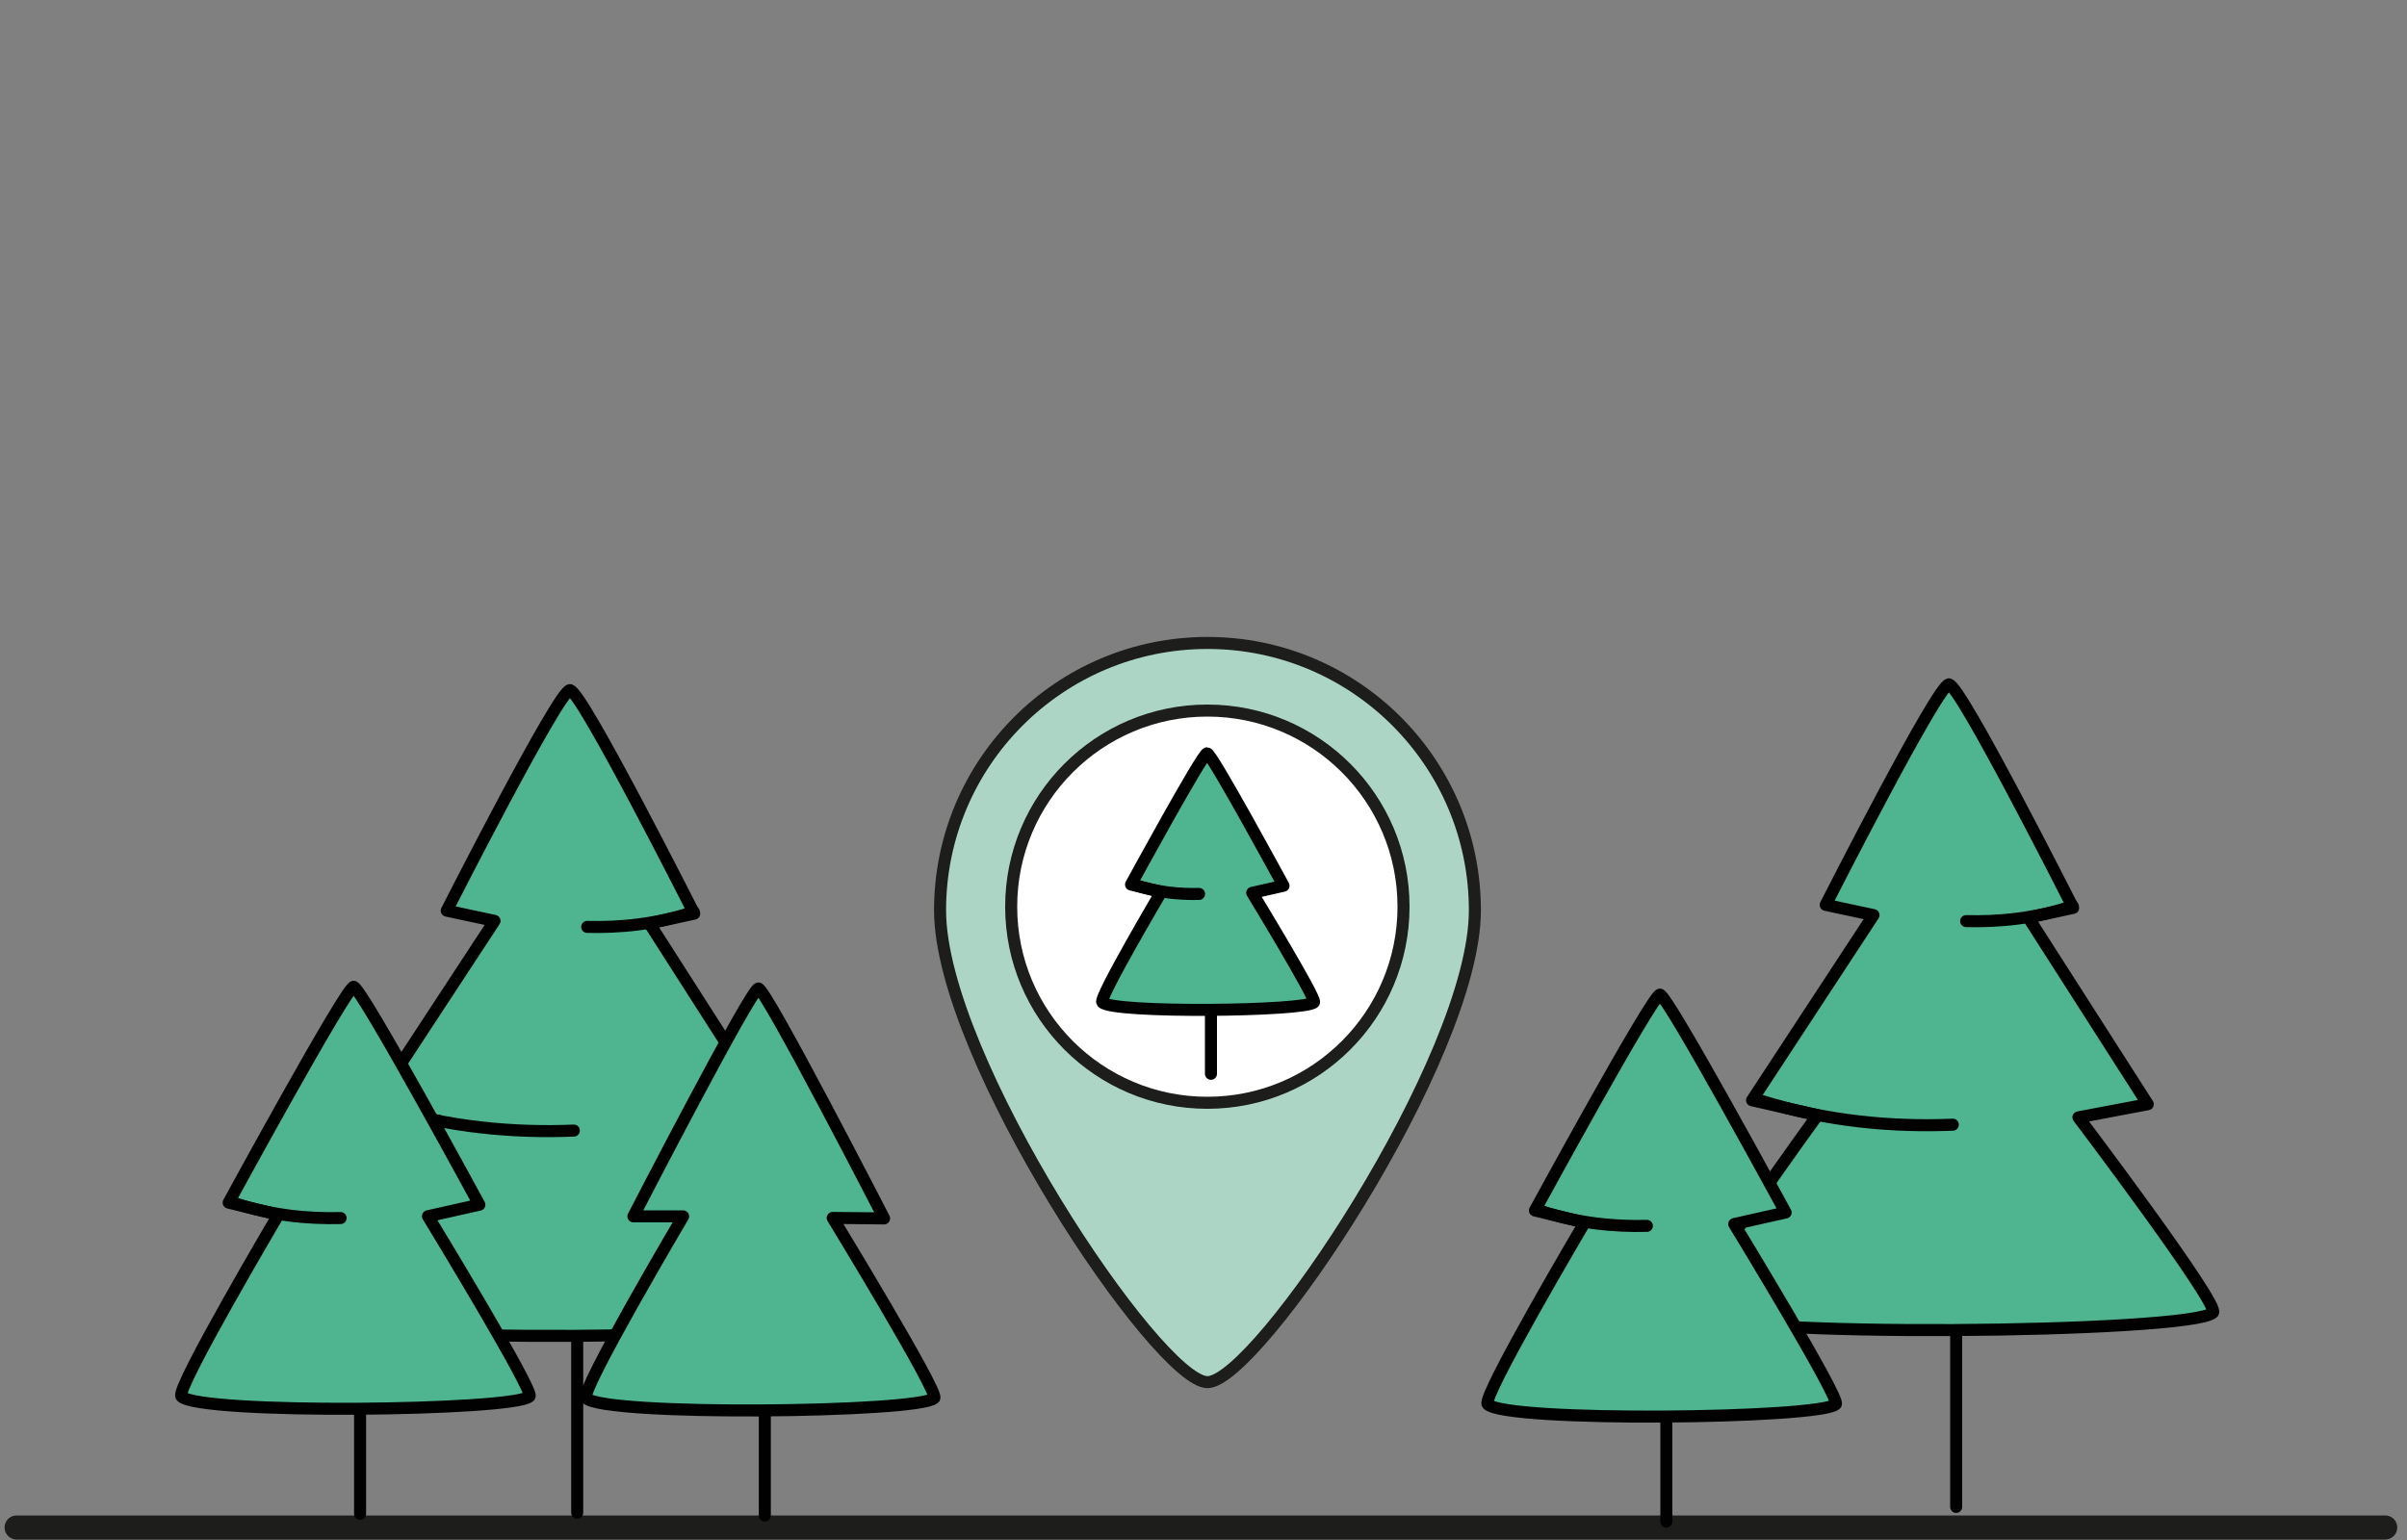 <?xml version="1.0" encoding="UTF-8"?><svg id="Layer_1" xmlns="http://www.w3.org/2000/svg" viewBox="0 0 200 128"><rect x="0" y="0" width="200" height="128" fill="#808080" stroke="none"/><defs><style>.cls-1,.cls-2,.cls-3,.cls-4,.cls-5{stroke-miterlimit:10;}.cls-1,.cls-2,.cls-3,.cls-5{stroke-linecap:round;}.cls-1,.cls-2,.cls-6{stroke:#010101;}.cls-1,.cls-5{fill:none;}.cls-2,.cls-6{fill:#4fb591;}.cls-3{fill:#acd5c6;}.cls-3,.cls-4,.cls-5{stroke:#1d1d1b;}.cls-4{fill:#fff;}.cls-5{stroke-width:2px;}.cls-6{stroke-linejoin:round;}</style></defs><line class="cls-5" x1="198.19" y1="126.96" x2="1.38" y2="126.96"/><path class="cls-3" d="m122.55,75.66c0,12.27-18.11,39.22-22.22,39.22s-22.22-26.95-22.22-39.22,9.95-22.22,22.22-22.22,22.22,9.95,22.22,22.22Z"/><circle class="cls-4" cx="100.32" cy="75.36" r="16.3"/><line class="cls-2" x1="100.62" y1="75.94" x2="100.62" y2="89.25"/><path class="cls-6" d="m100.3,62.61c-.38,0-6.32,10.91-6.32,10.91l2.51.61s-5.22,8.84-4.9,9.18c.87.93,16.89.74,17.59,0,.25-.27-5.13-9.1-5.13-9.1l2.6-.59s-5.97-11.01-6.35-11.01Z"/><path class="cls-1" d="m94.25,73.54c1.88.63,3.75.8,5.38.76"/><line class="cls-1" x1="162.54" y1="96.39" x2="162.54" y2="125.25"/><path class="cls-6" d="m161.94,56.88c-.93,0-10.24,18.33-10.24,18.33l3.97.85-10.09,15.39,5.44,1.24s-11.37,15.62-10.58,16.41c2.15,2.15,41.72,1.72,43.44,0,.62-.62-11.18-16.23-11.18-16.23l5.76-1.09-9.92-15.51,3.72-.81s-9.37-18.56-10.31-18.56Z"/><path class="cls-1" d="m146.17,91.44c5.64,1.8,11.21,2.24,16.09,2.04"/><path class="cls-1" d="m172.22,75.31c-3.1,1.04-6.17,1.32-8.85,1.25"/><line class="cls-2" x1="138.46" y1="104.59" x2="138.46" y2="126.47"/><path class="cls-6" d="m137.93,82.67c-.62,0-10.39,17.94-10.39,17.94l4.13,1s-8.59,14.54-8.06,15.1c1.43,1.53,27.78,1.22,28.93,0,.42-.44-8.44-14.97-8.44-14.97l4.27-.96s-9.82-18.1-10.44-18.1Z"/><path class="cls-1" d="m127.99,100.64c3.1,1.04,6.17,1.32,8.85,1.25"/><line class="cls-1" x1="47.96" y1="96.87" x2="47.96" y2="125.73"/><path class="cls-6" d="m47.36,57.36c-.93,0-10.24,18.33-10.24,18.33l3.97.85-10.09,15.39,5.44,1.24s-11.37,15.62-10.58,16.41c2.15,2.15,41.72,1.72,43.44,0,.62-.62-11.18-16.23-11.18-16.23l5.76-1.09-9.92-15.51,3.72-.81s-9.37-18.56-10.31-18.56Z"/><path class="cls-1" d="m31.59,91.93c5.64,1.8,11.21,2.24,16.09,2.04"/><path class="cls-1" d="m57.64,75.79c-3.1,1.04-6.17,1.32-8.85,1.25"/><line class="cls-2" x1="63.55" y1="104.07" x2="63.55" y2="125.96"/><path class="cls-6" d="m63.02,82.16c-.62,0-10.39,18.94-10.39,18.94h4.13s-8.59,14.54-8.06,15.1c1.43,1.53,27.78,1.22,28.93,0,.42-.44-8.44-14.97-8.44-14.97l4.27.04s-9.82-19.1-10.44-19.1Z"/><line class="cls-2" x1="29.92" y1="103.94" x2="29.92" y2="125.82"/><path class="cls-6" d="m29.39,82.02c-.62,0-10.39,17.94-10.39,17.94l4.13,1s-8.59,14.54-8.06,15.1c1.43,1.53,27.78,1.22,28.93,0,.42-.44-8.44-14.97-8.44-14.97l4.27-.96s-9.82-18.1-10.44-18.1Z"/><path class="cls-1" d="m19.45,99.99c3.1,1.04,6.17,1.32,8.85,1.25"/></svg>